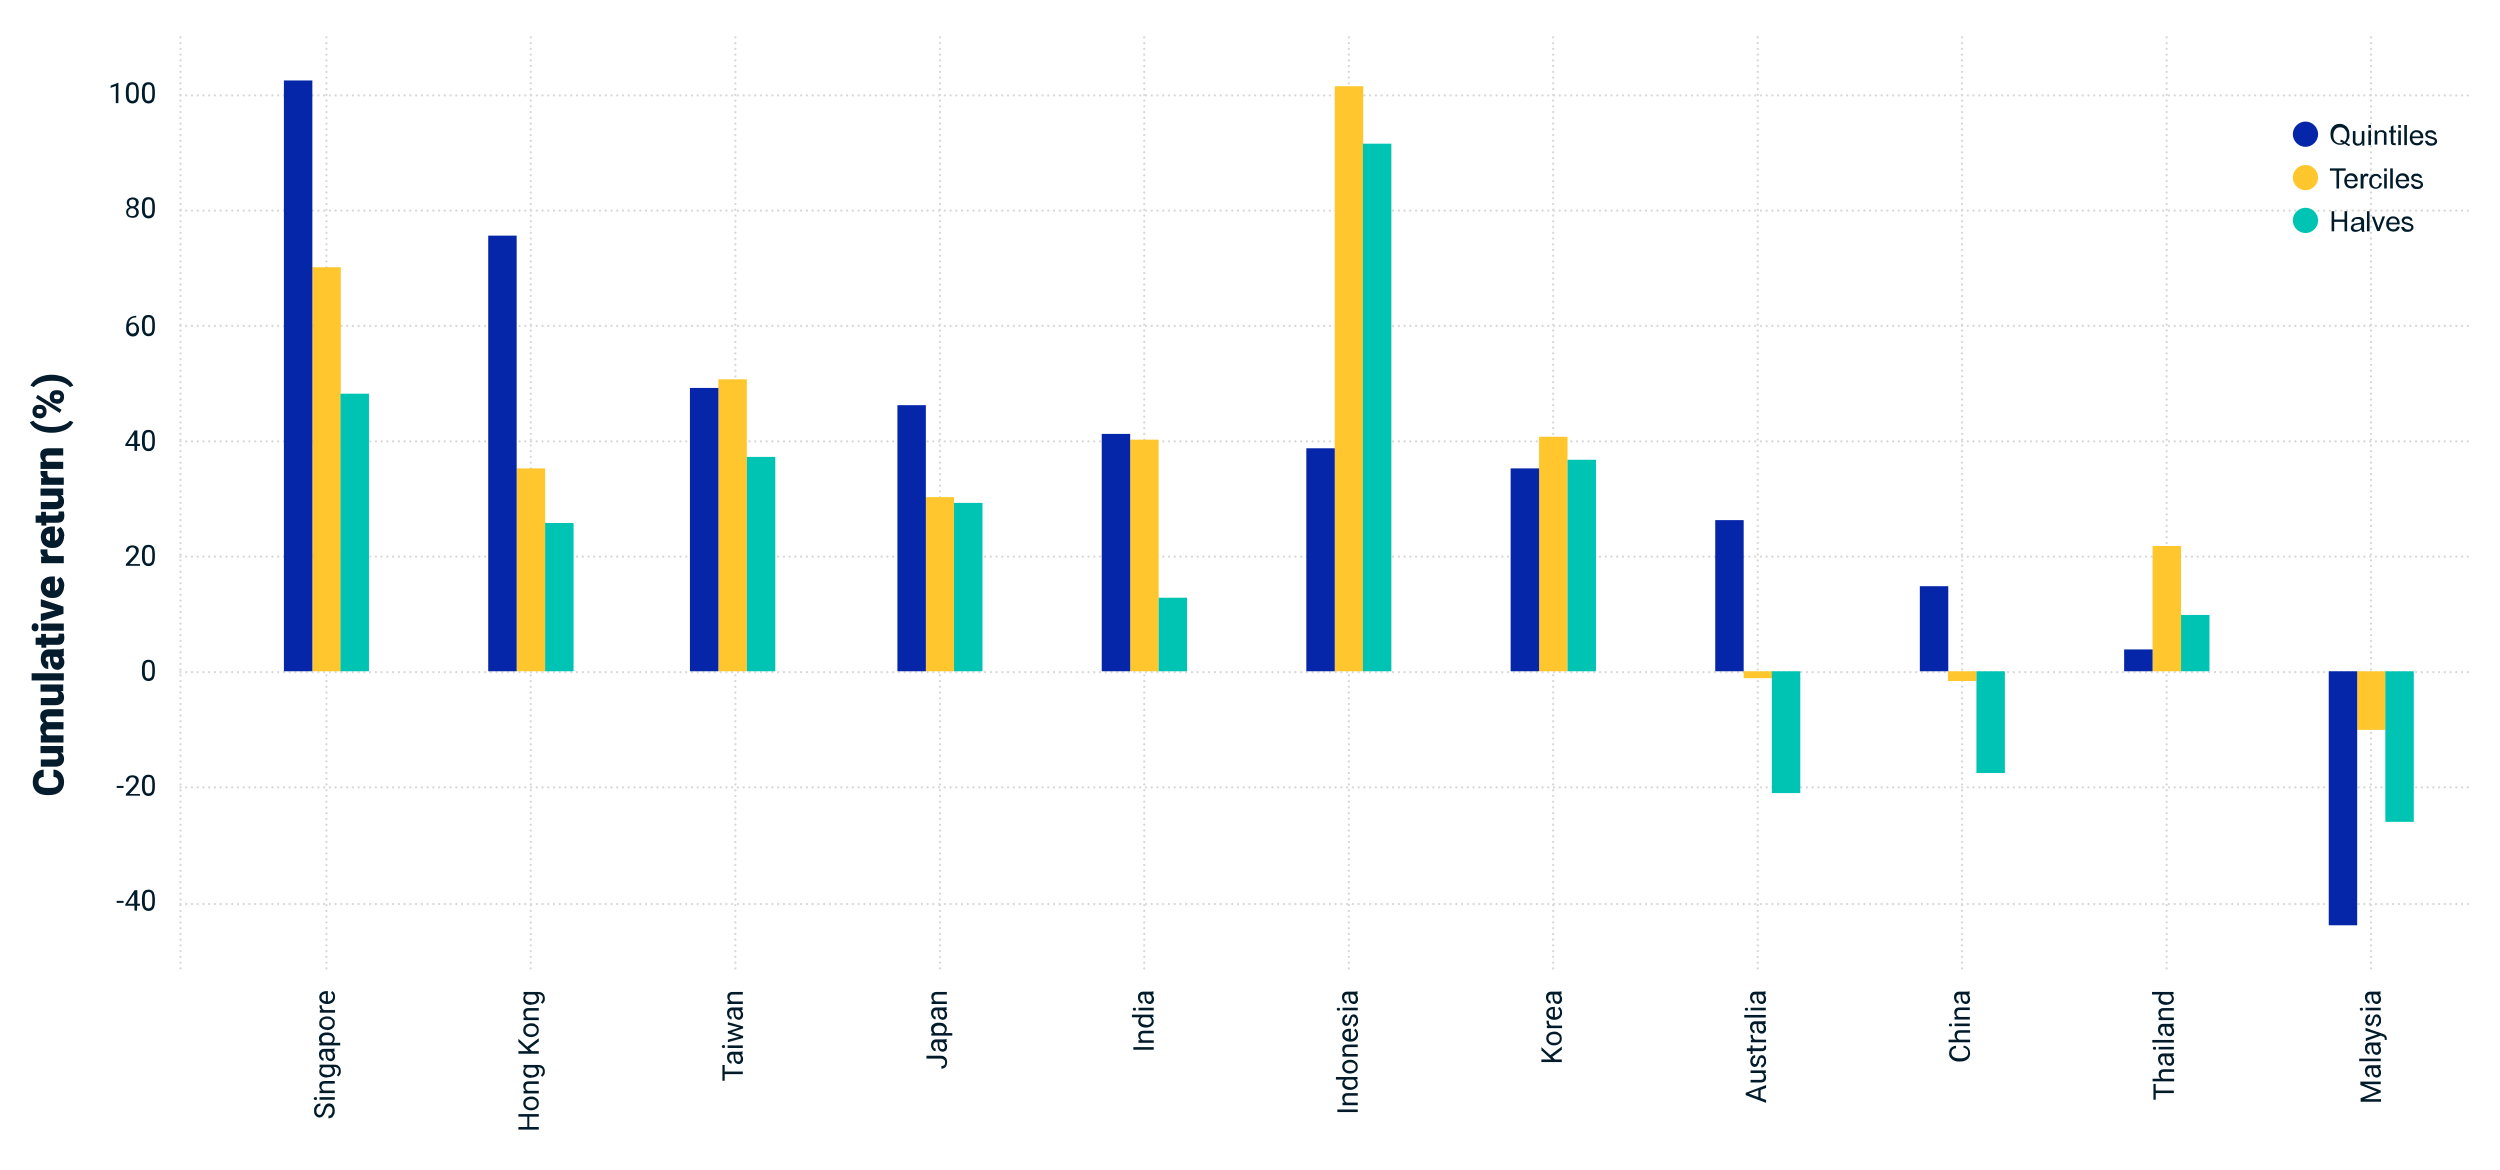<?xml version="1.0" encoding="UTF-8"?>
<svg id="Layer_1" data-name="Layer 1" xmlns="http://www.w3.org/2000/svg" version="1.1" viewBox="0 0 870 407">
  <defs>
    <style>
      .cls-1 {
        fill: #011b2b;
      }

      .cls-1, .cls-2, .cls-3, .cls-4, .cls-5 {
        stroke-width: 0px;
      }

      .cls-6 {
        fill: none;
        stroke: #d9d8d6;
        stroke-dasharray: 0 0 0 2;
        stroke-linecap: round;
        stroke-linejoin: round;
        stroke-width: .8px;
      }

      .cls-2 {
        fill: #ffc62d;
      }

      .cls-3 {
        fill: #0626a9;
      }

      .cls-4 {
        fill: #00c4b3;
      }

      .cls-7 {
        isolation: isolate;
      }

      .cls-5 {
        fill: #051c2c;
      }
    </style>
  </defs>
  <g>
    <path class="cls-5" d="M18.5,267.8c.7,0,1.4.2,2,.6.6.4,1,.9,1.3,1.5s.5,1.4.5,2.3c0,1.4-.5,2.5-1.4,3.3s-2.2,1.2-3.9,1.2h-.5c-1,0-2-.2-2.7-.5-.8-.4-1.4-.9-1.8-1.6-.4-.7-.6-1.5-.6-2.4,0-1.3.3-2.3,1-3.1.7-.8,1.6-1.2,2.8-1.3v2.6c-.6,0-1.1.2-1.4.5s-.4.8-.4,1.4.2,1.1.7,1.4,1.2.5,2.3.5h.8c1.1,0,2-.1,2.4-.4.5-.3.7-.8.7-1.5s-.1-1-.4-1.4-.7-.5-1.3-.5v-2.6Z"/>
    <path class="cls-5" d="M21.3,262c.7.5,1,1.2,1,2.1s-.3,1.5-.8,2c-.5.4-1.2.7-2.2.7h-5.1v-2.5h5.1c.7,0,1-.3,1-1s-.2-1-.6-1.2h-5.6v-2.5h7.9v2.3h-.9Z"/>
    <path class="cls-5" d="M14.2,255.9h.9c-.7-.6-1.1-1.4-1.1-2.3s.4-1.7,1.2-2c-.8-.5-1.2-1.3-1.2-2.3,0-1.6,1-2.4,2.9-2.5h5.2v2.5h-5c-.4,0-.7,0-.9.2s-.3.4-.3.7.2.9.7,1.1h.1s5.4,0,5.4,0v2.5h-5c-.4,0-.7,0-.9.2s-.3.4-.3.8.2.8.7,1.1h5.5v2.5h-7.9v-2.3Z"/>
    <path class="cls-5" d="M21.3,240.6c.7.5,1,1.2,1,2.1s-.3,1.5-.8,2c-.5.4-1.2.7-2.2.7h-5.1v-2.5h5.1c.7,0,1-.3,1-1s-.2-1-.6-1.2h-5.6v-2.5h7.9v2.3h-.9Z"/>
    <path class="cls-5" d="M22.2,234.3v2.5h-11.2v-2.5h11.2Z"/>
    <path class="cls-5" d="M22.2,228.3c-.2,0-.4.2-.7.2.6.5.9,1.1.9,1.9s-.2,1.4-.7,1.9c-.5.5-1,.8-1.7.8s-1.5-.3-1.9-1-.7-1.6-.7-2.8v-.8h-.4c-.7,0-1.1.3-1.1.9s.3.9.9.9v2.5c-.8,0-1.4-.3-1.9-1-.5-.7-.7-1.5-.7-2.5s.2-1.8.7-2.4,1.2-.9,2-.9h3.5c.7,0,1.3-.1,1.7-.3h.1v2.5ZM20.5,229.8c0-.3,0-.6-.2-.8s-.3-.3-.4-.4h-1.3v.7c0,.9.4,1.3,1.2,1.3s.4,0,.5-.2c.1-.2.2-.3.2-.6Z"/>
    <path class="cls-5" d="M12.3,221.9h2v-1.3h1.7v1.3h3.6c.3,0,.5,0,.6-.2s.2-.3.2-.6,0-.4,0-.6h1.8c.1.4.2.9.2,1.4,0,.8-.2,1.5-.6,1.9s-1,.6-1.8.6h-3.9v1h-1.7v-1h-2v-2.5Z"/>
    <path class="cls-5" d="M12.2,219.7c-.4,0-.6-.1-.9-.4s-.3-.6-.3-1,.1-.7.3-1,.5-.4.9-.4.6.1.9.4.3.6.3,1-.1.7-.3,1-.5.4-.9.4ZM22.2,217v2.5h-7.9v-2.5h7.9Z"/>
    <path class="cls-5" d="M19.2,212.4l-5-1.3v-2.6l7.9,2.6v2.5l-7.9,2.6v-2.6l5-1.2Z"/>
    <path class="cls-5" d="M22.3,204c0,1.2-.4,2.2-1.1,3-.7.8-1.7,1.1-2.8,1.1h-.2c-.8,0-1.5-.1-2.1-.5-.6-.3-1.1-.7-1.4-1.3-.3-.6-.5-1.3-.5-2.1s.3-2,1-2.6c.7-.6,1.7-1,2.9-1h1v4.9c.4,0,.8-.3,1-.6s.4-.7.4-1.2c0-.8-.3-1.4-.8-1.8l1.3-1.1c.4.3.8.7,1,1.3.3.6.4,1.2.4,1.8ZM16,204.3c0,.7.5,1.2,1.4,1.3v-2.5h-.2c-.4,0-.7,0-.9.3-.2.2-.3.5-.3.9Z"/>
    <path class="cls-5" d="M16.5,191.2v.8c0,.8.2,1.3.7,1.5h5v2.5h-7.9v-2.3h1c-.8-.5-1.2-1.1-1.2-1.8s0-.5,0-.7h2.3Z"/>
    <path class="cls-5" d="M22.3,186.6c0,1.2-.4,2.2-1.1,3-.7.8-1.7,1.1-2.8,1.1h-.2c-.8,0-1.5-.1-2.1-.5-.6-.3-1.1-.7-1.4-1.3-.3-.6-.5-1.3-.5-2.1s.3-2,1-2.6c.7-.6,1.7-1,2.9-1h1v4.9c.4,0,.8-.3,1-.6s.4-.7.4-1.2c0-.8-.3-1.4-.8-1.8l1.3-1.1c.4.3.8.7,1,1.3.3.6.4,1.2.4,1.8ZM16,186.9c0,.7.5,1.2,1.4,1.3v-2.5h-.2c-.4,0-.7,0-.9.3-.2.2-.3.5-.3.9Z"/>
    <path class="cls-5" d="M12.3,179.4h2v-1.3h1.7v1.3h3.6c.3,0,.5,0,.6-.2s.2-.3.2-.6,0-.4,0-.6h1.8c.1.4.2.9.2,1.4,0,.8-.2,1.5-.6,1.9s-1,.6-1.8.6h-3.9v1h-1.7v-1h-2v-2.5Z"/>
    <path class="cls-5" d="M21.3,172.4c.7.5,1,1.2,1,2.1s-.3,1.5-.8,2c-.5.4-1.2.7-2.2.7h-5.1v-2.5h5.1c.7,0,1-.3,1-1s-.2-1-.6-1.2h-5.6v-2.5h7.9v2.3h-.9Z"/>
    <path class="cls-5" d="M16.5,163.9v.8c0,.8.2,1.3.7,1.5h5v2.5h-7.9v-2.3h1c-.8-.5-1.2-1.1-1.2-1.8s0-.5,0-.7h2.3Z"/>
    <path class="cls-5" d="M14.2,160.7h.9c-.7-.6-1.1-1.4-1.1-2.3s.2-1.4.7-1.8c.5-.4,1.2-.6,2.2-.6h5.1v2.5h-5c-.4,0-.7,0-.9.2-.2.2-.3.5-.3.9s.2.8.6,1.1h5.6v2.5h-7.9v-2.3Z"/>
    <path class="cls-5" d="M17.8,150.6c-1.2,0-2.3-.2-3.3-.5s-1.9-.8-2.6-1.3c-.7-.6-1.2-1.2-1.5-1.9l1.2-.5c.5.7,1.3,1.2,2.4,1.6,1.1.4,2.3.6,3.8.6h.3c1.5,0,2.7-.2,3.8-.6,1.1-.4,1.9-.9,2.4-1.6l1.2.5c-.3.7-.8,1.3-1.5,1.9-.7.6-1.6,1-2.6,1.3s-2.1.5-3.2.5h-.3Z"/>
    <path class="cls-5" d="M13.5,145.5c-.7,0-1.2-.2-1.6-.6s-.6-1-.6-1.7.2-1.3.6-1.7c.4-.4.9-.6,1.6-.6h.5c.7,0,1.2.2,1.6.6s.6,1,.6,1.7-.2,1.3-.6,1.7c-.4.4-.9.7-1.6.7h-.5ZM21.4,142.6l-.6,1.1-8.3-5.2.6-1.1,8.3,5.2ZM14.1,143.9c.3,0,.5,0,.6-.2.2-.1.2-.3.2-.6,0-.5-.3-.8-1-.8h-.4c-.3,0-.5,0-.6.2s-.2.3-.2.6,0,.4.2.6c.2.1.4.2.6.2h.5ZM19.5,140.4c-.7,0-1.2-.2-1.6-.6-.4-.4-.6-1-.6-1.7s.2-1.3.6-1.7.9-.6,1.7-.6h.5c.7,0,1.2.2,1.6.6s.6,1,.6,1.7-.2,1.3-.6,1.7c-.4.4-.9.7-1.6.7h-.5ZM20.1,138.9c.2,0,.4,0,.6-.2.2-.2.3-.3.3-.6,0-.5-.2-.7-.7-.8h-.7c-.3,0-.5,0-.6.2-.2.1-.2.3-.2.6s0,.4.2.6c.1.1.3.2.6.2h.6Z"/>
    <path class="cls-5" d="M18,130.4c1.1,0,2.2.2,3.3.5s1.9.8,2.7,1.4c.7.6,1.2,1.2,1.5,1.9l-1.2.5c-.5-.7-1.3-1.2-2.3-1.6s-2.3-.6-3.6-.6h-.4c-1.5,0-2.7.2-3.8.6-1.1.4-1.9.9-2.4,1.6l-1.2-.5c.3-.7.8-1.3,1.5-1.9.7-.6,1.6-1.1,2.6-1.4,1-.3,2.1-.5,3.2-.5h.3Z"/>
  </g>
  <g>
    <path class="cls-6" d="M62.8,337V13"/>
    <path class="cls-6" d="M184.7,337V13"/>
    <path class="cls-6" d="M398.2,337V13"/>
    <path class="cls-6" d="M611.7,337V13"/>
    <path class="cls-6" d="M682.8,337V13"/>
    <path class="cls-6" d="M825.1,337V13"/>
    <path class="cls-6" d="M113.6,337V13"/>
    <path class="cls-6" d="M255.9,337V13"/>
    <path class="cls-6" d="M327.1,337V13"/>
    <path class="cls-6" d="M469.4,337V13"/>
    <path class="cls-6" d="M540.5,337V13"/>
    <path class="cls-6" d="M754,337V13"/>
    <path class="cls-6" d="M62.8,314.6h797.2"/>
    <path class="cls-6" d="M62.8,274h797.2"/>
    <path class="cls-6" d="M62.8,233.9h797.2"/>
    <path class="cls-6" d="M62.8,193.7h797.2"/>
    <path class="cls-6" d="M62.8,153.6h797.2"/>
    <path class="cls-6" d="M62.8,113.4h797.2"/>
    <path class="cls-6" d="M62.8,73.3h797.2"/>
    <path class="cls-6" d="M62.8,33.2h797.2"/>
  </g>
  <g>
    <g class="cls-7">
      <path class="cls-1" d="M43,314.2h-2.4v-.7h2.4v.7Z"/>
      <path class="cls-1" d="M47.7,314.5h1v.7h-1v1.7h-.9v-1.7h-3.2v-.5l3.2-4.9h1v4.7ZM44.5,314.5h2.2v-3.5.2c-.1,0-2.2,3.3-2.2,3.3Z"/>
      <path class="cls-1" d="M53.9,313.8c0,1.1-.2,1.8-.5,2.4-.4.5-.9.8-1.7.8s-1.3-.3-1.7-.8c-.4-.5-.6-1.3-.6-2.3v-1.2c0-1,.2-1.8.5-2.3.4-.5.9-.8,1.7-.8s1.3.2,1.7.7c.4.5.5,1.2.6,2.3v1.2ZM53,312.6c0-.8-.1-1.3-.3-1.7-.2-.4-.6-.5-1-.5s-.8.2-1,.5-.3.9-.3,1.6v1.4c0,.8.1,1.3.3,1.7.2.4.6.5,1,.5s.8-.2,1-.5.3-.9.3-1.6v-1.5Z"/>
    </g>
    <g class="cls-7">
      <path class="cls-1" d="M43,274.2h-2.4v-.7h2.4v.7Z"/>
      <path class="cls-1" d="M48.5,276.9h-4.7v-.6l2.5-2.7c.4-.4.6-.7.8-1,.1-.3.2-.5.2-.8s-.1-.7-.3-.9-.5-.4-.9-.4-.8.1-1,.4-.4.6-.4,1.1h-.9c0-.7.2-1.2.6-1.6.4-.4,1-.6,1.7-.6s1.2.2,1.6.5c.4.3.6.8.6,1.4s-.4,1.5-1.3,2.5l-1.9,2.1h3.6v.7Z"/>
      <path class="cls-1" d="M53.9,273.8c0,1.1-.2,1.8-.5,2.4-.4.5-.9.8-1.7.8s-1.3-.3-1.7-.8c-.4-.5-.6-1.3-.6-2.3v-1.2c0-1,.2-1.8.5-2.3.4-.5.9-.8,1.7-.8s1.3.2,1.7.7c.4.5.5,1.2.6,2.3v1.2ZM53,272.6c0-.8-.1-1.3-.3-1.7-.2-.4-.6-.5-1-.5s-.8.2-1,.5-.3.9-.3,1.6v1.4c0,.8.1,1.3.3,1.7.2.4.6.5,1,.5s.8-.2,1-.5.3-.9.3-1.6v-1.5Z"/>
    </g>
    <g class="cls-7">
      <path class="cls-1" d="M53.9,233.8c0,1.1-.2,1.8-.5,2.4-.4.5-.9.8-1.7.8s-1.3-.3-1.7-.8c-.4-.5-.6-1.3-.6-2.3v-1.2c0-1,.2-1.8.5-2.3.4-.5.9-.8,1.7-.8s1.3.2,1.7.7c.4.5.5,1.2.6,2.3v1.2ZM53,232.6c0-.8-.1-1.3-.3-1.7-.2-.4-.6-.5-1-.5s-.8.2-1,.5-.3.9-.3,1.6v1.4c0,.8.1,1.3.3,1.7.2.4.6.5,1,.5s.8-.2,1-.5.3-.9.3-1.6v-1.5Z"/>
    </g>
    <g class="cls-7">
      <path class="cls-1" d="M48.5,196.9h-4.7v-.6l2.5-2.7c.4-.4.6-.7.8-1,.1-.3.2-.5.2-.8s-.1-.7-.3-.9-.5-.4-.9-.4-.8.1-1,.4-.4.6-.4,1.1h-.9c0-.7.2-1.2.6-1.6.4-.4,1-.6,1.7-.6s1.2.2,1.6.5c.4.3.6.8.6,1.4s-.4,1.5-1.3,2.5l-1.9,2.1h3.6v.7Z"/>
      <path class="cls-1" d="M53.9,193.8c0,1.1-.2,1.8-.5,2.4-.4.5-.9.8-1.7.8s-1.3-.3-1.7-.8-.6-1.3-.6-2.3v-1.2c0-1,.2-1.8.5-2.3s.9-.8,1.7-.8,1.3.2,1.7.7c.4.5.5,1.2.6,2.3v1.2ZM53,192.6c0-.8-.1-1.3-.3-1.7s-.6-.5-1-.5-.8.2-1,.5-.3.9-.3,1.6v1.4c0,.8.1,1.3.3,1.7.2.4.6.5,1,.5s.8-.2,1-.5c.2-.3.3-.9.3-1.6v-1.5Z"/>
    </g>
    <g class="cls-7">
      <path class="cls-1" d="M47.7,154.5h1v.7h-1v1.7h-.9v-1.7h-3.2v-.5l3.2-4.9h1v4.7ZM44.5,154.5h2.2v-3.5.2c-.1,0-2.2,3.3-2.2,3.3Z"/>
      <path class="cls-1" d="M53.9,153.8c0,1.1-.2,1.8-.5,2.4-.4.5-.9.8-1.7.8s-1.3-.3-1.7-.8-.6-1.3-.6-2.3v-1.2c0-1,.2-1.8.5-2.3s.9-.8,1.7-.8,1.3.2,1.7.7c.4.5.5,1.2.6,2.3v1.2ZM53,152.6c0-.8-.1-1.3-.3-1.7s-.6-.5-1-.5-.8.2-1,.5-.3.9-.3,1.6v1.4c0,.8.1,1.3.3,1.7.2.4.6.5,1,.5s.8-.2,1-.5c.2-.3.3-.9.3-1.6v-1.5Z"/>
    </g>
    <g class="cls-7">
      <path class="cls-1" d="M47.4,109.7v.8h-.2c-.7,0-1.3.2-1.7.6-.4.4-.7,1-.7,1.7.4-.4.9-.6,1.5-.6s1.1.2,1.5.7c.4.4.6,1,.6,1.7s-.2,1.3-.6,1.8-.9.7-1.6.7-1.2-.3-1.7-.8-.6-1.2-.6-2v-.3c0-1.3.3-2.3.8-3,.6-.7,1.4-1,2.5-1.1h.2ZM46.2,112.9c-.3,0-.6,0-.9.3s-.4.4-.5.7v.3c0,.6.1,1.1.4,1.4.3.4.6.5,1,.5s.7-.2,1-.4c.2-.3.3-.7.3-1.2s-.1-.9-.4-1.2c-.2-.3-.6-.5-.9-.5Z"/>
      <path class="cls-1" d="M53.9,113.8c0,1.1-.2,1.8-.5,2.4-.4.5-.9.8-1.7.8s-1.3-.3-1.7-.8-.6-1.3-.6-2.3v-1.2c0-1,.2-1.8.5-2.3s.9-.8,1.7-.8,1.3.2,1.7.7c.4.5.5,1.2.6,2.3v1.2ZM53,112.6c0-.8-.1-1.3-.3-1.7-.2-.3-.6-.5-1-.5s-.8.2-1,.5c-.2.3-.3.9-.3,1.6v1.4c0,.8.1,1.3.3,1.7.2.4.6.5,1,.5s.8-.2,1-.5c.2-.3.3-.9.3-1.6v-1.5Z"/>
    </g>
    <g class="cls-7">
      <path class="cls-1" d="M48.2,70.6c0,.4,0,.7-.3.9s-.4.5-.8.6c.4.2.7.4.9.7.2.3.3.7.3,1,0,.6-.2,1.1-.6,1.5-.4.4-1,.5-1.6.5s-1.2-.2-1.6-.5c-.4-.4-.6-.9-.6-1.5s.1-.7.3-1,.5-.5.9-.7c-.3-.2-.6-.4-.7-.6s-.3-.6-.3-.9c0-.6.2-1.1.6-1.4s.9-.5,1.5-.5,1.1.2,1.5.5.6.8.6,1.4ZM47.4,73.9c0-.4-.1-.7-.4-1-.3-.3-.6-.4-1-.4s-.7.1-1,.4-.4.6-.4,1,.1.7.4,1c.2.2.6.3,1,.3s.8-.1,1-.3.4-.5.4-.9ZM46.1,69.4c-.4,0-.6.1-.9.3-.2.2-.3.5-.3.9s.1.7.3.9.5.3.9.3.7-.1.9-.3.3-.5.3-.9-.1-.7-.3-.9-.5-.3-.9-.3Z"/>
      <path class="cls-1" d="M53.9,72.8c0,1.1-.2,1.8-.5,2.4-.4.5-.9.8-1.7.8s-1.3-.3-1.7-.8-.6-1.3-.6-2.3v-1.2c0-1,.2-1.8.5-2.3s.9-.8,1.7-.8,1.3.2,1.7.7c.4.5.5,1.2.6,2.3v1.2ZM53,71.6c0-.8-.1-1.3-.3-1.7s-.6-.5-1-.5-.8.2-1,.5-.3.9-.3,1.6v1.4c0,.8.1,1.3.3,1.7.2.4.6.5,1,.5s.8-.2,1-.5c.2-.3.3-.9.3-1.6v-1.5Z"/>
    </g>
    <g class="cls-7">
      <path class="cls-1" d="M41.2,35.9h-.9v-6l-1.8.7v-.8l2.6-1h.1v7.1Z"/>
      <path class="cls-1" d="M48.3,32.8c0,1.1-.2,1.8-.5,2.4-.4.5-.9.8-1.7.8s-1.3-.3-1.7-.8-.6-1.3-.6-2.3v-1.2c0-1,.2-1.8.5-2.3s.9-.8,1.7-.8,1.3.2,1.7.7c.4.5.5,1.2.6,2.3v1.2ZM47.4,31.6c0-.8-.1-1.3-.3-1.7-.2-.3-.6-.5-1-.5s-.8.2-1,.5c-.2.3-.3.9-.3,1.6v1.4c0,.8.1,1.3.3,1.7.2.4.6.5,1,.5s.8-.2,1-.5c.2-.3.3-.9.3-1.6v-1.5Z"/>
      <path class="cls-1" d="M53.9,32.8c0,1.1-.2,1.8-.5,2.4-.4.5-.9.8-1.7.8s-1.3-.3-1.7-.8c-.4-.5-.6-1.3-.6-2.3v-1.2c0-1,.2-1.8.5-2.3.4-.5.9-.8,1.7-.8s1.3.2,1.7.7c.4.5.5,1.2.6,2.3v1.2ZM53,31.6c0-.8-.1-1.3-.3-1.7-.2-.3-.6-.5-1-.5s-.8.2-1,.5c-.2.3-.3.9-.3,1.6v1.4c0,.8.1,1.3.3,1.7.2.4.6.5,1,.5s.8-.2,1-.5c.2-.3.3-.9.3-1.6v-1.5Z"/>
    </g>
  </g>
  <g>
    <g>
      <path class="cls-1" d="M821.4,382.2l5.8-2.3-5.8-2.3v-1.2h7.1v.9h-5.8c0,0,5.8,2.2,5.8,2.2v.7l-5.7,2.3h3c0,0,2.8,0,2.8,0v.9h-7.1v-1.2Z"/>
      <path class="cls-1" d="M828.5,371.6c-.1,0-.3,0-.6.1.4.4.7.9.7,1.5s-.1.9-.4,1.3c-.3.3-.7.5-1.1.5s-1-.2-1.3-.6c-.3-.4-.5-1-.5-1.8v-.9h-.4c-.3,0-.6,0-.8.3-.2.2-.3.5-.3.8s0,.6.2.8c.2.2.4.3.6.3v.9c-.3,0-.5,0-.8-.3-.2-.2-.4-.4-.6-.8-.1-.3-.2-.7-.2-1.1,0-.6.2-1.1.5-1.4.3-.3.7-.5,1.3-.5h2.4c.5,0,.9,0,1.2-.2h0v.9ZM827.8,373.1c0-.3,0-.6-.2-.8-.1-.3-.3-.4-.6-.6h-1.1v.7c0,1.1.3,1.7,1,1.7s.5,0,.7-.3c.2-.2.2-.4.2-.7Z"/>
      <path class="cls-1" d="M828.5,368.4v.9h-7.5v-.9h7.5Z"/>
      <path class="cls-1" d="M828.5,363.7c-.1,0-.3,0-.6.1.4.4.7.9.7,1.5s-.1.9-.4,1.3c-.3.3-.7.5-1.1.5s-1-.2-1.3-.6c-.3-.4-.5-1-.5-1.8v-.9h-.4c-.3,0-.6,0-.8.3-.2.2-.3.5-.3.8s0,.6.2.8c.2.2.4.3.6.3v.9c-.3,0-.5,0-.8-.3-.2-.2-.4-.4-.6-.8-.1-.3-.2-.7-.2-1.1,0-.6.2-1.1.5-1.4.3-.3.7-.5,1.3-.5h2.4c.5,0,.9,0,1.2-.2h0v.9ZM827.8,365.2c0-.3,0-.6-.2-.8-.1-.3-.3-.4-.6-.6h-1.1v.7c0,1.1.3,1.7,1,1.7s.5,0,.7-.3c.2-.2.2-.4.2-.7Z"/>
      <path class="cls-1" d="M827.2,359.9l-4-1.2v-1l6.1,2.1c.9.3,1.3.9,1.3,1.6v.2s0,.3,0,.3h-.7v-.2c0-.3,0-.5-.2-.7-.1-.2-.3-.3-.7-.4l-.5-.2-5.2,1.9v-1l4-1.3Z"/>
      <path class="cls-1" d="M827.1,353.8c-.2,0-.4,0-.6.3-.1.2-.3.5-.3,1,0,.5-.2.8-.4,1.1-.1.3-.3.5-.5.6-.2.1-.4.2-.7.2-.4,0-.8-.2-1.1-.5-.3-.4-.4-.8-.4-1.4s.2-1.1.5-1.5.7-.6,1.2-.6v.9c-.2,0-.5.1-.6.3s-.3.5-.3.8,0,.6.2.8.3.3.6.3.4,0,.5-.3c.1-.2.2-.5.3-.9s.2-.8.4-1.1c.1-.3.3-.5.5-.6.2-.1.4-.2.7-.2.5,0,.9.2,1.1.6.3.4.4.9.4,1.5s0,.8-.2,1.1-.4.6-.6.8c-.3.2-.6.3-.9.3v-.9c.3,0,.5-.1.7-.4.2-.2.3-.5.3-.9s0-.6-.2-.8c-.1-.2-.3-.3-.6-.3Z"/>
      <path class="cls-1" d="M821.8,351.7c-.1,0-.3,0-.4-.1-.1,0-.2-.2-.2-.4s0-.3.2-.4c.1,0,.2-.1.4-.1s.3,0,.4.1c0,0,.1.2.1.4s0,.3-.1.4c0,0-.2.1-.4.1ZM828.5,350.7v.9h-5.3v-.9h5.3Z"/>
      <path class="cls-1" d="M828.5,346c-.1,0-.3,0-.6.1.4.4.7.9.7,1.5s-.1.9-.4,1.3c-.3.3-.7.5-1.1.5s-1-.2-1.3-.6c-.3-.4-.5-1-.5-1.8v-.9h-.4c-.3,0-.6,0-.8.3-.2.2-.3.5-.3.8s0,.6.2.8.4.3.6.3v.9c-.3,0-.5,0-.8-.3-.2-.2-.4-.4-.6-.8-.1-.3-.2-.7-.2-1.1,0-.6.2-1.1.5-1.4.3-.3.7-.5,1.3-.5h2.4c.5,0,.9,0,1.2-.2h0v.9ZM827.8,347.5c0-.3,0-.6-.2-.8s-.3-.4-.6-.6h-1.1v.7c0,1.1.3,1.7,1,1.7s.5,0,.7-.3.2-.4.2-.7Z"/>
    </g>
    <g class="cls-7">
      <path class="cls-1" d="M113.3,386.5c-.2.8-.5,1.4-.9,1.8-.3.4-.8.6-1.2.6s-1-.2-1.4-.7c-.4-.4-.5-1-.5-1.7s0-.9.3-1.3c.2-.4.4-.7.8-.9.3-.2.7-.3,1.1-.3v.9c-.4,0-.8.1-1,.4-.2.3-.4.7-.4,1.2s.1.8.3,1.1.5.4.8.4.5-.1.7-.4.4-.7.6-1.3c.2-.6.3-1.1.5-1.4.2-.3.4-.6.7-.7.3-.2.6-.2.9-.2.6,0,1,.2,1.4.7.3.5.5,1.1.5,1.8s0,.9-.3,1.4c-.2.4-.4.8-.8,1s-.7.3-1.1.3v-.9c.4,0,.8-.2,1-.5.2-.3.4-.7.4-1.3s-.1-.9-.3-1.1-.5-.4-.8-.4-.6.1-.8.4c-.2.2-.4.7-.6,1.3Z"/>
      <path class="cls-1" d="M109.8,382.8c-.1,0-.3,0-.4-.1s-.2-.2-.2-.4,0-.3.2-.4.2-.1.4-.1.3,0,.4.1.1.2.1.4,0,.3-.1.4-.2.1-.4.1ZM116.5,381.8v.9h-5.3v-.9h5.3Z"/>
      <path class="cls-1" d="M111.2,379.5h.7c-.5-.4-.8-1-.8-1.6,0-1.1.6-1.7,1.9-1.7h3.5v.9h-3.5c-.4,0-.7,0-.8.3s-.3.4-.3.8,0,.6.2.8c.2.2.4.4.6.5h3.8v.9h-5.3v-.9Z"/>
      <path class="cls-1" d="M113.8,375c-.8,0-1.5-.2-2-.6-.5-.4-.7-.9-.7-1.5s.2-1.1.7-1.5h-.6v-.9h5.2c.7,0,1.2.2,1.6.6.4.4.6,1,.6,1.6s0,.8-.2,1.1c-.2.4-.4.6-.7.8l-.5-.5c.5-.4.7-.9.7-1.4s-.1-.8-.4-1-.6-.4-1-.4h-.5c.4.4.6.9.6,1.5s-.2,1.1-.7,1.5-1.2.6-2,.6ZM113.9,374.1c.6,0,1.1-.1,1.4-.4.3-.2.5-.6.5-1s-.3-1-.8-1.3h-2.4c-.5.3-.8.7-.8,1.2s.2.8.5,1,.8.4,1.5.4Z"/>
      <path class="cls-1" d="M116.5,365.9c-.1,0-.3,0-.6.1.4.4.7.9.7,1.5s-.1.9-.4,1.3c-.3.3-.7.5-1.1.5s-1-.2-1.3-.6c-.3-.4-.5-1-.5-1.8v-.9h-.4c-.3,0-.6,0-.8.3-.2.2-.3.5-.3.8s0,.6.2.8.4.3.6.3v.9c-.3,0-.5,0-.8-.3-.2-.2-.4-.4-.6-.8-.1-.3-.2-.7-.2-1.1,0-.6.2-1.1.5-1.4.3-.3.7-.5,1.3-.5h2.4c.5,0,.9,0,1.2-.2h0v.9ZM115.8,367.4c0-.3,0-.6-.2-.8s-.3-.4-.6-.6h-1.1v.7c0,1.1.3,1.7,1,1.7s.5,0,.7-.3.2-.4.2-.7Z"/>
      <path class="cls-1" d="M113.9,359.3c.8,0,1.5.2,1.9.6s.7.9.7,1.5-.2,1.1-.6,1.5h2.5v.9h-7.3v-.8h.6c-.5-.4-.7-.9-.7-1.6s.2-1.1.7-1.5c.5-.4,1.1-.6,2-.6h0ZM113.8,360.2c-.6,0-1.1.1-1.4.4-.3.3-.5.6-.5,1s.2,1,.7,1.2h2.5c.5-.3.7-.7.7-1.2s-.2-.8-.5-1c-.3-.3-.9-.4-1.5-.4Z"/>
      <path class="cls-1" d="M113.8,358.4c-.5,0-1-.1-1.4-.3-.4-.2-.7-.5-1-.8s-.3-.8-.3-1.2c0-.7.2-1.3.7-1.7.5-.4,1.2-.7,2-.7h0c.5,0,1,0,1.4.3.4.2.7.5,1,.8s.3.8.3,1.3c0,.7-.2,1.3-.7,1.7-.5.4-1.2.7-2,.7h0ZM113.9,357.5c.6,0,1.1-.1,1.4-.4.4-.3.5-.6.5-1.1s-.2-.8-.5-1.1c-.4-.3-.9-.4-1.5-.4s-1,.1-1.4.4c-.4.3-.5.6-.5,1.1s.2.8.5,1.1.9.4,1.5.4Z"/>
      <path class="cls-1" d="M112,349.9c0,.1,0,.3,0,.4,0,.6.3,1,.8,1.2h3.8v.9h-5.3v-.9h.6c-.5-.3-.7-.7-.7-1.3s0-.3,0-.4h.8Z"/>
      <path class="cls-1" d="M116.6,346.9c0,.7-.2,1.3-.7,1.8-.5.4-1.1.7-1.9.7h-.2c-.5,0-1-.1-1.4-.3-.4-.2-.7-.5-1-.8-.2-.4-.3-.8-.3-1.2,0-.7.2-1.2.7-1.6s1.1-.6,1.9-.6h.4v3.6c.5,0,.9-.2,1.3-.5.3-.3.5-.7.5-1.1s0-.6-.2-.8-.3-.4-.5-.6l.4-.6c.7.4,1,1.1,1,2ZM111.9,347.1c0,.4.1.7.4.9.3.2.6.4,1.1.5v-2.7h0c-.5,0-.8.2-1.1.4-.3.2-.4.5-.4.9Z"/>
    </g>
    <g class="cls-7">
      <path class="cls-1" d="M252.2,370.6v2.3h6.3v.9h-6.3v2.3h-.8v-5.5h.8Z"/>
      <path class="cls-1" d="M258.5,366.9c-.1,0-.3,0-.6.1.4.4.7.9.7,1.5s-.1.9-.4,1.3c-.3.3-.7.5-1.1.5s-1-.2-1.3-.6c-.3-.4-.5-1-.5-1.8v-.9h-.4c-.3,0-.6,0-.8.3-.2.2-.3.5-.3.8s0,.6.2.8.4.3.6.3v.9c-.3,0-.5,0-.8-.3-.2-.2-.4-.4-.6-.8-.1-.3-.2-.7-.2-1.1,0-.6.2-1.1.5-1.4.3-.3.7-.5,1.3-.5h2.4c.5,0,.9,0,1.2-.2h0v.9ZM257.8,368.4c0-.3,0-.6-.2-.8-.1-.3-.3-.4-.6-.6h-1.1v.7c0,1.1.3,1.7,1,1.7s.5,0,.7-.3.2-.4.2-.7Z"/>
      <path class="cls-1" d="M251.8,364.7c-.1,0-.3,0-.4-.1s-.2-.2-.2-.4,0-.3.2-.4.2-.1.4-.1.3,0,.4.1.1.2.1.4,0,.3-.1.4-.2.1-.4.1ZM258.5,363.8v.9h-5.3v-.9h5.3Z"/>
      <path class="cls-1" d="M257.3,357.6l-4-1v-.9l5.3,1.5v.7l-4,1.3,4,1.3v.7l-5.3,1.5v-.9l4-1-4-1.2v-.7l4-1.3Z"/>
      <path class="cls-1" d="M258.5,351.5c-.1,0-.3,0-.6.1.4.4.7.9.7,1.5s-.1.9-.4,1.3c-.3.3-.7.5-1.1.5s-1-.2-1.3-.6c-.3-.4-.5-1-.5-1.8v-.9h-.4c-.3,0-.6,0-.8.3-.2.2-.3.5-.3.8s0,.6.2.8.4.3.6.3v.9c-.3,0-.5,0-.8-.3-.2-.2-.4-.4-.6-.8-.1-.3-.2-.7-.2-1.1,0-.6.2-1.1.5-1.4.3-.3.7-.5,1.3-.5h2.4c.5,0,.9,0,1.2-.2h0v.9ZM257.8,353c0-.3,0-.6-.2-.8s-.3-.4-.6-.6h-1.1v.7c0,1.1.3,1.7,1,1.7s.5,0,.7-.3.2-.4.2-.7Z"/>
      <path class="cls-1" d="M253.2,348.5h.7c-.5-.4-.8-1-.8-1.6,0-1.1.6-1.7,1.9-1.7h3.5v.9h-3.5c-.4,0-.7,0-.8.3-.2.2-.3.4-.3.8s0,.6.2.8c.2.2.4.4.6.5h3.8v.9h-5.3v-.9Z"/>
    </g>
    <g class="cls-7">
      <path class="cls-1" d="M322.4,368.3v-.9h5c.7,0,1.2.2,1.6.6.4.4.6,1,.6,1.6s-.2,1.3-.5,1.7c-.4.4-.9.6-1.5.6v-.9c.4,0,.7-.1,1-.3.2-.2.3-.5.3-1s-.1-.7-.4-.9-.6-.4-1-.4h-5Z"/>
      <path class="cls-1" d="M329.5,362.6c-.1,0-.3,0-.6.1.4.4.7.9.7,1.5s-.1.9-.4,1.3c-.3.3-.7.5-1.1.5s-1-.2-1.3-.6c-.3-.4-.5-1-.5-1.8v-.9h-.4c-.3,0-.6,0-.8.3-.2.2-.3.5-.3.8s0,.6.2.8c.2.2.4.3.6.3v.9c-.3,0-.5,0-.8-.3-.2-.2-.4-.4-.6-.8s-.2-.7-.2-1.1c0-.6.2-1.1.5-1.4.3-.3.7-.5,1.3-.5h2.4c.5,0,.9,0,1.2-.2h0v.9ZM328.8,364.1c0-.3,0-.6-.2-.8s-.3-.4-.6-.6h-1.1v.7c0,1.1.3,1.7,1,1.7s.5,0,.7-.3c.2-.2.2-.4.2-.7Z"/>
      <path class="cls-1" d="M326.9,355.9c.8,0,1.5.2,1.9.6.5.4.7.9.7,1.5s-.2,1.1-.6,1.5h2.5v.9h-7.3v-.8h.6c-.5-.4-.7-.9-.7-1.6s.2-1.1.7-1.5c.5-.4,1.1-.6,2-.6h0ZM326.8,356.9c-.6,0-1.1.1-1.4.4s-.5.6-.5,1,.2,1,.7,1.2h2.5c.5-.3.7-.7.7-1.2s-.2-.8-.5-1c-.3-.3-.9-.4-1.5-.4Z"/>
      <path class="cls-1" d="M329.5,351.5c-.1,0-.3,0-.6.1.4.4.7.9.7,1.5s-.1.9-.4,1.3c-.3.3-.7.5-1.1.5s-1-.2-1.3-.6c-.3-.4-.5-1-.5-1.8v-.9h-.4c-.3,0-.6,0-.8.3-.2.2-.3.5-.3.8s0,.6.2.8.4.3.6.3v.9c-.3,0-.5,0-.8-.3-.2-.2-.4-.4-.6-.8-.1-.3-.2-.7-.2-1.1,0-.6.2-1.1.5-1.4.3-.3.7-.5,1.3-.5h2.4c.5,0,.9,0,1.2-.2h0v.9ZM328.8,353c0-.3,0-.6-.2-.8s-.3-.4-.6-.6h-1.1v.7c0,1.1.3,1.7,1,1.7s.5,0,.7-.3.2-.4.2-.7Z"/>
      <path class="cls-1" d="M324.2,348.5h.7c-.5-.4-.8-1-.8-1.6,0-1.1.6-1.7,1.9-1.7h3.5v.9h-3.5c-.4,0-.7,0-.8.3-.2.2-.3.4-.3.8s0,.6.2.8c.2.2.4.4.6.5h3.8v.9h-5.3v-.9Z"/>
    </g>
    <g class="cls-7">
      <path class="cls-1" d="M187.5,387.7v.9h-3.3v3.6h3.3v.9h-7.1v-.9h3.1v-3.6h-3.1v-.9h7.1Z"/>
      <path class="cls-1" d="M184.8,386.4c-.5,0-1-.1-1.4-.3-.4-.2-.7-.5-1-.9-.2-.4-.3-.8-.3-1.2,0-.7.2-1.3.7-1.7s1.2-.7,2-.7h0c.5,0,1,0,1.4.3.4.2.7.5,1,.8.2.4.3.8.3,1.3,0,.7-.2,1.3-.7,1.7s-1.2.7-2,.7h0ZM184.9,385.5c.6,0,1.1-.1,1.4-.4s.5-.6.5-1.1-.2-.8-.5-1.1c-.4-.3-.9-.4-1.5-.4s-1,.1-1.4.4c-.4.3-.5.6-.5,1.1s.2.8.5,1.1c.4.3.9.4,1.5.4Z"/>
      <path class="cls-1" d="M182.2,379.6h.7c-.5-.4-.8-1-.8-1.6,0-1.1.6-1.7,1.9-1.7h3.5v.9h-3.5c-.4,0-.7,0-.8.3-.2.2-.3.4-.3.8s0,.6.2.8.4.4.6.5h3.8v.9h-5.3v-.9Z"/>
      <path class="cls-1" d="M184.8,375.1c-.8,0-1.5-.2-2-.6-.5-.4-.7-.9-.7-1.5s.2-1.1.7-1.5h-.6v-.9h5.2c.7,0,1.2.2,1.6.6.4.4.6,1,.6,1.6s0,.8-.2,1.1-.4.6-.7.8l-.5-.5c.5-.4.7-.9.7-1.4s-.1-.8-.4-1-.6-.4-1-.4h-.5c.4.4.6.9.6,1.5s-.2,1.1-.7,1.5-1.2.6-2,.6ZM184.9,374.2c.6,0,1.1-.1,1.4-.4.3-.2.5-.6.5-1s-.3-1-.8-1.3h-2.4c-.5.3-.8.7-.8,1.2s.2.8.5,1,.8.4,1.5.4Z"/>
      <path class="cls-1" d="M184.2,364.9l.9.9h2.4v.9h-7.1v-.9h3.5l-3.5-3.2v-1.1l3.1,2.8,4-3v1.1l-3.3,2.5Z"/>
      <path class="cls-1" d="M184.8,360.9c-.5,0-1-.1-1.4-.3s-.7-.5-1-.9-.3-.8-.3-1.2c0-.7.2-1.3.7-1.7s1.2-.7,2-.7h0c.5,0,1,0,1.4.3.4.2.7.5,1,.8.2.4.3.8.3,1.3,0,.7-.2,1.3-.7,1.7s-1.2.7-2,.7h0ZM184.9,360c.6,0,1.1-.1,1.4-.4s.5-.6.5-1.1-.2-.8-.5-1.1c-.4-.3-.9-.4-1.5-.4s-1,.1-1.4.4c-.4.3-.5.6-.5,1.1s.2.8.5,1.1c.4.3.9.4,1.5.4Z"/>
      <path class="cls-1" d="M182.2,354.1h.7c-.5-.4-.8-1-.8-1.6,0-1.1.6-1.7,1.9-1.7h3.5v.9h-3.5c-.4,0-.7,0-.8.3-.2.2-.3.4-.3.8s0,.6.2.8c.2.2.4.4.6.5h3.8v.9h-5.3v-.9Z"/>
      <path class="cls-1" d="M184.8,349.7c-.8,0-1.5-.2-2-.6-.5-.4-.7-.9-.7-1.5s.2-1.1.7-1.5h-.6v-.9h5.2c.7,0,1.2.2,1.6.6.4.4.6,1,.6,1.6s0,.8-.2,1.1c-.2.4-.4.6-.7.8l-.5-.5c.5-.4.7-.9.7-1.4s-.1-.8-.4-1-.6-.4-1-.4h-.5c.4.4.6.9.6,1.5s-.2,1.1-.7,1.5-1.2.6-2,.6ZM184.9,348.8c.6,0,1.1-.1,1.4-.4.3-.2.5-.6.5-1s-.3-1-.8-1.3h-2.4c-.5.3-.8.7-.8,1.2s.2.8.5,1,.8.4,1.5.4Z"/>
    </g>
    <g class="cls-7">
      <path class="cls-1" d="M401.5,364.4v.9h-7.1v-.9h7.1Z"/>
      <path class="cls-1" d="M396.2,362h.7c-.5-.4-.8-1-.8-1.6,0-1.1.6-1.7,1.9-1.7h3.5v.9h-3.5c-.4,0-.7,0-.8.3-.2.2-.3.4-.3.8s0,.6.2.8c.2.2.4.4.6.5h3.8v.9h-5.3v-.9Z"/>
      <path class="cls-1" d="M398.8,357.6c-.8,0-1.5-.2-2-.6-.5-.4-.7-.9-.7-1.5s.2-1.1.6-1.5h-2.8v-.9h7.5v.8h-.6c.4.4.7.9.7,1.6s-.3,1.1-.8,1.5c-.5.4-1.2.6-2,.6h0ZM398.9,356.7c.6,0,1.1-.1,1.4-.4s.5-.6.5-1-.3-1-.8-1.3h-2.4c-.5.3-.7.7-.7,1.2s.2.8.5,1,.8.4,1.5.4Z"/>
      <path class="cls-1" d="M394.8,351.7c-.1,0-.3,0-.4-.1s-.2-.2-.2-.4,0-.3.2-.4c.1,0,.2-.1.4-.1s.3,0,.4.1c0,0,.1.2.1.4s0,.3-.1.4-.2.1-.4.1ZM401.5,350.7v.9h-5.3v-.9h5.3Z"/>
      <path class="cls-1" d="M401.5,346c-.1,0-.3,0-.6.1.4.4.7.9.7,1.5s-.1.9-.4,1.3c-.3.3-.7.5-1.1.5s-1-.2-1.3-.6c-.3-.4-.5-1-.5-1.8v-.9h-.4c-.3,0-.6,0-.8.3-.2.2-.3.5-.3.8s0,.6.2.8.4.3.6.3v.9c-.3,0-.5,0-.8-.3-.2-.2-.4-.4-.6-.8-.1-.3-.2-.7-.2-1.1,0-.6.2-1.1.5-1.4.3-.3.7-.5,1.3-.5h2.4c.5,0,.9,0,1.2-.2h0v.9ZM400.8,347.5c0-.3,0-.6-.2-.8s-.3-.4-.6-.6h-1.1v.7c0,1.1.3,1.7,1,1.7s.5,0,.7-.3.2-.4.2-.7Z"/>
    </g>
    <g class="cls-7">
      <path class="cls-1" d="M683.3,363.9c.8,0,1.3.4,1.7.8.4.5.6,1.1.6,1.9s-.3,1.5-.9,2c-.6.5-1.4.8-2.4.8h-.7c-.7,0-1.2-.1-1.7-.4-.5-.2-.9-.6-1.2-1-.3-.4-.4-.9-.4-1.5s.2-1.4.6-1.8,1-.7,1.8-.8v.9c-.6,0-1,.3-1.2.5-.3.3-.4.7-.4,1.1s.2,1.1.7,1.4c.4.3,1.1.5,1.9.5h.7c.8,0,1.4-.2,1.8-.5.5-.3.7-.8.7-1.4s-.1-.9-.4-1.2c-.2-.3-.6-.5-1.2-.6v-.9Z"/>
      <path class="cls-1" d="M680.9,361.8c-.5-.4-.7-.9-.7-1.6,0-1.1.6-1.7,1.9-1.7h3.5v.9h-3.5c-.4,0-.7,0-.8.3-.2.2-.3.4-.3.8s0,.6.2.8c.2.2.4.4.6.5h3.8v.9h-7.5v-.9h2.9Z"/>
      <path class="cls-1" d="M678.8,357.2c-.1,0-.3,0-.4-.1-.1,0-.2-.2-.2-.4s0-.3.2-.4c0,0,.2-.1.4-.1s.3,0,.4.1c0,0,.1.2.1.4s0,.3-.1.4-.2.1-.4.1ZM685.5,356.2v.9h-5.3v-.9h5.3Z"/>
      <path class="cls-1" d="M680.2,353.9h.7c-.5-.4-.8-1-.8-1.6,0-1.1.6-1.7,1.9-1.7h3.5v.9h-3.5c-.4,0-.7,0-.8.3-.2.2-.3.4-.3.8s0,.6.2.8c.2.2.4.4.6.5h3.8v.9h-5.3v-.9Z"/>
      <path class="cls-1" d="M685.5,346c-.1,0-.3,0-.6.1.4.4.7.9.7,1.5s-.1.9-.4,1.3-.7.5-1.1.5-1-.2-1.3-.6-.5-1-.5-1.8v-.9h-.4c-.3,0-.6,0-.8.3-.2.2-.3.5-.3.8s0,.6.2.8c.2.2.4.3.6.3v.9c-.3,0-.5,0-.8-.3s-.4-.4-.6-.8c-.1-.3-.2-.7-.2-1.1,0-.6.2-1.1.5-1.4.3-.3.7-.5,1.3-.5h2.4c.5,0,.9,0,1.2-.2h0v.9ZM684.8,347.5c0-.3,0-.6-.2-.8s-.3-.4-.6-.6h-1.1v.7c0,1.1.3,1.7,1,1.7s.5,0,.7-.3c.2-.2.2-.4.2-.7Z"/>
    </g>
    <g class="cls-7">
      <path class="cls-1" d="M472.5,386.1v.9h-7.1v-.9h7.1Z"/>
      <path class="cls-1" d="M467.2,383.7h.7c-.5-.4-.8-1-.8-1.6,0-1.1.6-1.7,1.9-1.7h3.5v.9h-3.5c-.4,0-.7,0-.8.3-.2.2-.3.4-.3.8s0,.6.2.8c.2.2.4.4.6.5h3.8v.9h-5.3v-.9Z"/>
      <path class="cls-1" d="M469.8,379.3c-.8,0-1.5-.2-2-.6-.5-.4-.7-.9-.7-1.5s.2-1.1.6-1.5h-2.8v-.9h7.5v.8h-.6c.4.4.7.9.7,1.6s-.2,1.1-.8,1.5c-.5.4-1.2.6-2,.6h0ZM469.9,378.4c.6,0,1.1-.1,1.4-.4.3-.2.5-.6.5-1s-.3-1-.8-1.3h-2.4c-.5.3-.7.7-.7,1.2s.2.8.5,1,.8.4,1.5.4Z"/>
      <path class="cls-1" d="M469.8,373.6c-.5,0-1-.1-1.4-.3-.4-.2-.7-.5-1-.9-.2-.4-.3-.8-.3-1.2,0-.7.2-1.3.7-1.7s1.2-.7,2-.7h0c.5,0,1,0,1.4.3.4.2.7.5,1,.8.2.4.3.8.3,1.3,0,.7-.2,1.3-.7,1.7s-1.2.7-2,.7h0ZM469.9,372.7c.6,0,1.1-.1,1.4-.4.4-.3.5-.6.5-1.1s-.2-.8-.5-1.1c-.4-.3-.9-.4-1.5-.4s-1,.1-1.4.4c-.4.3-.5.6-.5,1.1s.2.8.5,1.1c.4.3.9.4,1.5.4Z"/>
      <path class="cls-1" d="M467.2,366.8h.7c-.5-.4-.8-1-.8-1.6,0-1.1.6-1.7,1.9-1.7h3.5v.9h-3.5c-.4,0-.7,0-.8.3-.2.2-.3.4-.3.8s0,.6.2.8.4.4.6.5h3.8v.9h-5.3v-.9Z"/>
      <path class="cls-1" d="M472.6,360c0,.7-.2,1.3-.7,1.8s-1.1.7-1.9.7h-.2c-.5,0-1-.1-1.4-.3s-.7-.5-1-.8c-.2-.4-.3-.8-.3-1.2,0-.7.2-1.2.7-1.6.5-.4,1.1-.6,1.9-.6h.4v3.6c.5,0,.9-.2,1.3-.5.3-.3.5-.7.5-1.1s0-.6-.2-.8c-.1-.2-.3-.4-.5-.6l.4-.6c.7.4,1,1.1,1,2ZM467.9,360.1c0,.4.1.7.4.9.3.2.6.4,1.1.5v-2.6h0c-.5,0-.8.2-1.1.4-.3.2-.4.5-.4.9Z"/>
      <path class="cls-1" d="M471.1,353.8c-.2,0-.4,0-.6.3-.1.2-.2.5-.3,1,0,.5-.2.8-.4,1.1-.1.3-.3.5-.5.6-.2.1-.4.2-.7.2-.4,0-.8-.2-1.1-.5-.3-.4-.4-.8-.4-1.4s.2-1.1.5-1.5c.3-.4.7-.6,1.2-.6v.9c-.2,0-.5.1-.6.3-.2.2-.3.5-.3.8s0,.6.2.8c.1.2.3.3.6.3s.4,0,.5-.3c.1-.2.2-.5.3-.9,0-.5.2-.8.4-1.1.1-.3.3-.5.5-.6.2-.1.4-.2.7-.2.5,0,.9.2,1.1.6.3.4.4.9.4,1.5s0,.8-.2,1.1c-.1.3-.4.6-.6.8-.3.2-.6.3-.9.3v-.9c.3,0,.5-.1.7-.4.2-.2.3-.5.3-.9s0-.6-.2-.8c-.1-.2-.3-.3-.6-.3Z"/>
      <path class="cls-1" d="M465.8,351.7c-.1,0-.3,0-.4-.1-.1,0-.2-.2-.2-.4s0-.3.2-.4c0,0,.2-.1.4-.1s.3,0,.4.1c0,0,.1.2.1.4s0,.3-.1.4-.2.1-.4.1ZM472.5,350.7v.9h-5.3v-.9h5.3Z"/>
      <path class="cls-1" d="M472.5,346c-.1,0-.3,0-.6.1.4.4.7.9.7,1.5s-.1.9-.4,1.3-.7.5-1.1.5-1-.2-1.3-.6-.5-1-.5-1.8v-.9h-.4c-.3,0-.6,0-.8.3-.2.2-.3.5-.3.8s0,.6.2.8c.2.2.4.3.6.3v.9c-.3,0-.5,0-.8-.3s-.4-.4-.6-.8c-.1-.3-.2-.7-.2-1.1,0-.6.2-1.1.5-1.4.3-.3.7-.5,1.3-.5h2.4c.5,0,.9,0,1.2-.2h0v.9ZM471.8,347.5c0-.3,0-.6-.2-.8s-.3-.4-.6-.6h-1.1v.7c0,1.1.3,1.7,1,1.7s.5,0,.7-.3c.2-.2.2-.4.2-.7Z"/>
    </g>
    <g class="cls-7">
      <path class="cls-1" d="M612.7,379.1v3l1.9.7v1l-7.1-2.7v-.8l7.1-2.7v1l-1.9.7ZM611.9,381.8v-2.4l-3.3,1.2,3.3,1.2Z"/>
      <path class="cls-1" d="M614,373.5c.4.4.6.9.6,1.5s-.2,1-.5,1.3c-.3.3-.8.4-1.5.4h-3.4v-.9h3.4c.8,0,1.2-.3,1.2-1s-.3-1.2-.8-1.4h-3.8v-.9h5.3v.9h-.5Z"/>
      <path class="cls-1" d="M613.1,368.1c-.2,0-.4,0-.6.3-.1.2-.3.5-.3,1,0,.5-.2.8-.4,1.1s-.3.5-.5.6-.4.2-.7.2c-.4,0-.8-.2-1.1-.6-.3-.4-.4-.8-.4-1.4s.2-1.1.5-1.5.7-.6,1.2-.6v.9c-.2,0-.5.1-.6.3-.2.2-.3.5-.3.8s0,.6.2.8.3.3.6.3.4,0,.5-.3.2-.5.3-.9.2-.8.4-1.1.3-.5.5-.6c.2-.1.4-.2.7-.2.5,0,.9.2,1.1.6.3.4.4.9.4,1.5s0,.8-.2,1.1-.4.6-.6.8c-.3.2-.6.3-.9.3v-.9c.3,0,.5-.1.7-.4.2-.2.3-.5.3-.9s0-.6-.2-.8c-.1-.2-.3-.3-.6-.3Z"/>
      <path class="cls-1" d="M607.9,364.8h1.3v-1h.7v1h3.3c.2,0,.4,0,.5-.1.1,0,.2-.2.2-.4s0-.2,0-.4h.7c0,.2,0,.5,0,.7,0,.4-.1.7-.4.9s-.6.3-1,.3h-3.3v1h-.7v-1h-1.3v-.9Z"/>
      <path class="cls-1" d="M610,360.2c0,.1,0,.3,0,.4,0,.6.3,1,.8,1.2h3.8v.9h-5.3v-.9h.6c-.5-.3-.7-.7-.7-1.3s0-.3,0-.4h.8Z"/>
      <path class="cls-1" d="M614.5,356.3c-.1,0-.3,0-.6.1.4.4.7.9.7,1.5s-.1.9-.4,1.3c-.3.3-.7.5-1.1.5s-1-.2-1.3-.6c-.3-.4-.5-1-.5-1.8v-.9h-.4c-.3,0-.6,0-.8.3-.2.2-.3.5-.3.8s0,.6.2.8c.2.2.4.3.6.3v.9c-.3,0-.5,0-.8-.3-.2-.2-.4-.4-.6-.8s-.2-.7-.2-1.1c0-.6.2-1.1.5-1.4.3-.3.7-.5,1.3-.5h2.4c.5,0,.9,0,1.2-.2h0v.9ZM613.8,357.8c0-.3,0-.6-.2-.8s-.3-.4-.6-.6h-1.1v.7c0,1.1.3,1.7,1,1.7s.5,0,.7-.3c.2-.2.2-.4.2-.7Z"/>
      <path class="cls-1" d="M614.5,353.2v.9h-7.5v-.9h7.5Z"/>
      <path class="cls-1" d="M607.8,351.7c-.1,0-.3,0-.4-.1s-.2-.2-.2-.4,0-.3.2-.4c.1,0,.2-.1.4-.1s.3,0,.4.1c0,0,.1.2.1.4s0,.3-.1.4-.2.1-.4.1ZM614.5,350.7v.9h-5.3v-.9h5.3Z"/>
      <path class="cls-1" d="M614.5,346c-.1,0-.3,0-.6.1.4.4.7.9.7,1.5s-.1.9-.4,1.3c-.3.3-.7.5-1.1.5s-1-.2-1.3-.6c-.3-.4-.5-1-.5-1.8v-.9h-.4c-.3,0-.6,0-.8.3-.2.2-.3.5-.3.8s0,.6.2.8.4.3.6.3v.9c-.3,0-.5,0-.8-.3-.2-.2-.4-.4-.6-.8-.1-.3-.2-.7-.2-1.1,0-.6.2-1.1.5-1.4.3-.3.7-.5,1.3-.5h2.4c.5,0,.9,0,1.2-.2h0v.9ZM613.8,347.5c0-.3,0-.6-.2-.8s-.3-.4-.6-.6h-1.1v.7c0,1.1.3,1.7,1,1.7s.5,0,.7-.3.2-.4.2-.7Z"/>
    </g>
    <g class="cls-7">
      <path class="cls-1" d="M750.2,377.2v2.3h6.3v.9h-6.3v2.3h-.8v-5.5h.8Z"/>
      <path class="cls-1" d="M751.9,375.4c-.5-.4-.7-.9-.7-1.6,0-1.1.6-1.7,1.9-1.7h3.5v.9h-3.5c-.4,0-.7,0-.8.3-.2.2-.3.4-.3.8s0,.6.2.8c.2.2.4.4.6.5h3.8v.9h-7.5v-.9h2.9Z"/>
      <path class="cls-1" d="M756.5,367.5c-.1,0-.3,0-.6.1.4.4.7.9.7,1.5s-.1.9-.4,1.3c-.3.3-.7.5-1.1.5s-1-.2-1.3-.6c-.3-.4-.5-1-.5-1.8v-.9h-.4c-.3,0-.6,0-.8.3-.2.2-.3.5-.3.8s0,.6.2.8.4.3.6.3v.9c-.3,0-.5,0-.8-.3-.2-.2-.4-.4-.6-.8-.1-.3-.2-.7-.2-1.1,0-.6.2-1.1.5-1.4.3-.3.7-.5,1.3-.5h2.4c.5,0,.9,0,1.2-.2h0v.9ZM755.8,369c0-.3,0-.6-.2-.8-.1-.3-.3-.4-.6-.6h-1.1v.7c0,1.1.3,1.7,1,1.7s.5,0,.7-.3.2-.4.2-.7Z"/>
      <path class="cls-1" d="M749.8,365.3c-.1,0-.3,0-.4-.1s-.2-.2-.2-.4,0-.3.2-.4.2-.1.4-.1.3,0,.4.1.1.2.1.4,0,.3-.1.4-.2.1-.4.1ZM756.5,364.3v.9h-5.3v-.9h5.3Z"/>
      <path class="cls-1" d="M756.5,361.9v.9h-7.5v-.9h7.5Z"/>
      <path class="cls-1" d="M756.5,357.2c-.1,0-.3,0-.6.1.4.4.7.9.7,1.5s-.1.9-.4,1.3c-.3.3-.7.5-1.1.5s-1-.2-1.3-.6c-.3-.4-.5-1-.5-1.8v-.9h-.4c-.3,0-.6,0-.8.3-.2.2-.3.5-.3.8s0,.6.2.8c.2.2.4.3.6.3v.9c-.3,0-.5,0-.8-.3-.2-.2-.4-.4-.6-.8s-.2-.7-.2-1.1c0-.6.2-1.1.5-1.4.3-.3.7-.5,1.3-.5h2.4c.5,0,.9,0,1.2-.2h0v.9ZM755.8,358.7c0-.3,0-.6-.2-.8s-.3-.4-.6-.6h-1.1v.7c0,1.1.3,1.7,1,1.7s.5,0,.7-.3c.2-.2.2-.4.2-.7Z"/>
      <path class="cls-1" d="M751.2,354.1h.7c-.5-.4-.8-1-.8-1.6,0-1.1.6-1.7,1.9-1.7h3.5v.9h-3.5c-.4,0-.7,0-.8.3s-.3.4-.3.8,0,.6.2.8c.2.2.4.4.6.5h3.8v.9h-5.3v-.9Z"/>
      <path class="cls-1" d="M753.8,349.7c-.8,0-1.5-.2-2-.6-.5-.4-.7-.9-.7-1.5s.2-1.1.6-1.5h-2.8v-.9h7.5v.8h-.6c.4.4.7.9.7,1.6s-.3,1.1-.8,1.5-1.2.6-2,.6h0ZM753.9,348.8c.6,0,1.1-.1,1.4-.4.3-.2.5-.6.5-1s-.3-1-.8-1.3h-2.4c-.5.3-.7.7-.7,1.2s.2.8.5,1c.3.2.8.4,1.5.4Z"/>
    </g>
    <g class="cls-7">
      <path class="cls-1" d="M540.2,367.8l.9.9h2.4v.9h-7.1v-.9h3.5l-3.5-3.2v-1.1l3.1,2.8,4-3v1.1l-3.3,2.5Z"/>
      <path class="cls-1" d="M540.8,363.8c-.5,0-1-.1-1.4-.3-.4-.2-.7-.5-1-.9-.2-.4-.3-.8-.3-1.2,0-.7.2-1.3.7-1.7s1.2-.7,2-.7h0c.5,0,1,0,1.4.3.4.2.7.5,1,.8.2.4.3.8.3,1.3,0,.7-.2,1.3-.7,1.7s-1.2.7-2,.7h0ZM540.9,362.9c.6,0,1.1-.1,1.4-.4s.5-.6.5-1.1-.2-.8-.5-1.1c-.4-.3-.9-.4-1.5-.4s-1,.1-1.4.4c-.4.3-.5.6-.5,1.1s.2.8.5,1.1c.4.3.9.4,1.5.4Z"/>
      <path class="cls-1" d="M539,355.3c0,.1,0,.3,0,.4,0,.6.3,1,.8,1.2h3.8v.9h-5.3v-.9h.6c-.5-.3-.7-.7-.7-1.3s0-.3,0-.4h.8Z"/>
      <path class="cls-1" d="M543.6,352.4c0,.7-.2,1.3-.7,1.8-.5.4-1.1.7-1.9.7h-.2c-.5,0-1-.1-1.4-.3-.4-.2-.7-.5-1-.8-.2-.4-.3-.8-.3-1.2,0-.7.2-1.2.7-1.6s1.1-.6,1.9-.6h.4v3.6c.5,0,.9-.2,1.3-.5.3-.3.5-.7.5-1.1s0-.6-.2-.8-.3-.4-.5-.6l.4-.6c.7.4,1,1.1,1,2ZM538.9,352.5c0,.4.1.7.4.9.3.2.6.4,1.1.5v-2.7h0c-.5,0-.8.2-1.1.4-.3.2-.4.5-.4.9Z"/>
      <path class="cls-1" d="M543.5,346c-.1,0-.3,0-.6.1.4.4.7.9.7,1.5s-.1.9-.4,1.3c-.3.3-.7.5-1.1.5s-1-.2-1.3-.6c-.3-.4-.5-1-.5-1.8v-.9h-.4c-.3,0-.6,0-.8.3-.2.2-.3.5-.3.8s0,.6.2.8.4.3.6.3v.9c-.3,0-.5,0-.8-.3-.2-.2-.4-.4-.6-.8-.1-.3-.2-.7-.2-1.1,0-.6.2-1.1.5-1.4.3-.3.7-.5,1.3-.5h2.4c.5,0,.9,0,1.2-.2h0v.9ZM542.8,347.5c0-.3,0-.6-.2-.8s-.3-.4-.6-.6h-1.1v.7c0,1.1.3,1.7,1,1.7s.5,0,.7-.3.2-.4.2-.7Z"/>
    </g>
  </g>
  <g>
    <g>
      <rect class="cls-2" x="108.7" y="93" width="9.9" height="140.6"/>
      <rect class="cls-3" x="98.8" y="28" width="9.9" height="205.6"/>
      <rect class="cls-4" x="118.5" y="137" width="9.9" height="96.6"/>
    </g>
    <g>
      <rect class="cls-2" x="179.8" y="163" width="9.9" height="70.6"/>
      <rect class="cls-3" x="169.9" y="82" width="9.9" height="151.6"/>
      <rect class="cls-4" x="189.7" y="182" width="9.9" height="51.6"/>
    </g>
    <g>
      <rect class="cls-2" x="250" y="132" width="9.9" height="101.6"/>
      <rect class="cls-3" x="240.1" y="135" width="9.9" height="98.6"/>
      <rect class="cls-4" x="259.9" y="159" width="9.9" height="74.6"/>
    </g>
    <g>
      <rect class="cls-2" x="322.1" y="173" width="9.9" height="60.6"/>
      <rect class="cls-3" x="312.3" y="141" width="9.9" height="92.6"/>
      <rect class="cls-4" x="332" y="175" width="9.9" height="58.6"/>
    </g>
    <g>
      <rect class="cls-2" x="393.3" y="153" width="9.9" height="80.6"/>
      <rect class="cls-3" x="383.4" y="151" width="9.9" height="82.6"/>
      <rect class="cls-4" x="403.2" y="208" width="9.9" height="25.6"/>
    </g>
    <g>
      <rect class="cls-2" x="464.5" y="30" width="9.9" height="203.6"/>
      <rect class="cls-3" x="454.6" y="156" width="9.9" height="77.6"/>
      <rect class="cls-4" x="474.3" y="50" width="9.9" height="183.6"/>
    </g>
    <g>
      <rect class="cls-2" x="535.6" y="152" width="9.9" height="81.6"/>
      <rect class="cls-3" x="525.7" y="163" width="9.9" height="70.6"/>
      <rect class="cls-4" x="545.5" y="160" width="9.9" height="73.6"/>
    </g>
    <g>
      <rect class="cls-2" x="606.8" y="233.6" width="9.9" height="2.4"/>
      <rect class="cls-3" x="596.9" y="181" width="9.9" height="52.6"/>
      <rect class="cls-4" x="616.6" y="233.6" width="9.9" height="42.4"/>
    </g>
    <g>
      <rect class="cls-2" x="677.9" y="233.6" width="9.9" height="3.4"/>
      <rect class="cls-3" x="668.1" y="204" width="9.9" height="29.6"/>
      <rect class="cls-4" x="687.8" y="233.6" width="9.9" height="35.4"/>
    </g>
    <g>
      <rect class="cls-2" x="749.1" y="190" width="9.9" height="43.6"/>
      <rect class="cls-3" x="739.2" y="226" width="9.9" height="7.6"/>
      <rect class="cls-4" x="759" y="214" width="9.9" height="19.6"/>
    </g>
    <g>
      <rect class="cls-2" x="820.3" y="233.6" width="9.9" height="20.4"/>
      <rect class="cls-3" x="810.4" y="233.6" width="9.9" height="88.4"/>
      <rect class="cls-4" x="830.1" y="233.6" width="9.9" height="52.4"/>
    </g>
  </g>
  <g>
    <g>
      <path class="cls-3" d="M802.3,51.1c1.2,0,2.3-.5,3.1-1.3.8-.8,1.3-1.9,1.3-3.1s-.5-2.3-1.3-3.1c-.8-.8-1.9-1.3-3.1-1.3s-2.3.5-3.1,1.3c-.8.8-1.3,1.9-1.3,3.1s.5,2.3,1.3,3.1c.8.8,1.9,1.3,3.1,1.3Z"/>
      <g class="cls-7">
        <path class="cls-1" d="M816.6,49.7c.4.3.8.5,1.2.6l-.3.6c-.5-.2-1-.5-1.5-.9-.5.3-1.1.4-1.7.4s-1.2-.2-1.7-.5c-.5-.3-.9-.7-1.2-1.3-.3-.6-.4-1.2-.4-1.9s.1-1.3.4-1.9c.3-.6.7-1,1.2-1.3.5-.3,1.1-.4,1.7-.4s1.2.2,1.7.5c.5.3.9.7,1.2,1.3s.4,1.2.4,1.9,0,1.1-.3,1.6-.4.9-.8,1.2ZM814.6,48.6c.5.1,1,.4,1.3.7.5-.5.8-1.2.8-2.2s0-1.1-.3-1.5c-.2-.4-.5-.8-.8-1-.4-.2-.8-.3-1.2-.3-.7,0-1.3.2-1.7.7s-.7,1.2-.7,2.1.2,1.6.7,2.1c.5.5,1,.7,1.7.7s.6,0,.9-.2c-.3-.2-.6-.3-.9-.4l.2-.7Z"/>
        <path class="cls-1" d="M822.1,50.5v-.7c-.4.6-.9.9-1.6.9s-.6,0-.8-.2c-.3-.1-.5-.3-.6-.4-.1-.2-.2-.4-.3-.6,0-.2,0-.4,0-.8v-3.1h.9v2.8c0,.4,0,.7,0,.9,0,.2.2.4.3.5.2.1.4.2.6.2s.5,0,.7-.2c.2-.1.4-.3.5-.5,0-.2.1-.6.1-1v-2.7h.9v5.1h-.8Z"/>
        <path class="cls-1" d="M824.2,44.5v-1h.9v1h-.9ZM824.2,50.5v-5.1h.9v5.1h-.9Z"/>
        <path class="cls-1" d="M826.4,50.5v-5.1h.8v.7c.4-.6.9-.8,1.6-.8s.6,0,.8.2c.3.1.4.3.6.4s.2.4.3.6c0,.2,0,.4,0,.8v3.1h-.9v-3.1c0-.3,0-.6,0-.8,0-.2-.2-.3-.4-.4-.2-.1-.4-.2-.6-.2-.4,0-.7.1-.9.3-.3.2-.4.7-.4,1.3v2.8h-.9Z"/>
        <path class="cls-1" d="M833.7,49.7v.8c-.1,0-.3,0-.5,0-.3,0-.6,0-.7-.1s-.3-.2-.4-.4c0-.2-.1-.5-.1-1v-2.9h-.6v-.7h.6v-1.3l.9-.5v1.8h.9v.7h-.9v3c0,.2,0,.4,0,.5,0,0,0,.1.1.2,0,0,.2,0,.3,0s.2,0,.4,0Z"/>
        <path class="cls-1" d="M834.6,44.5v-1h.9v1h-.9ZM834.6,50.5v-5.1h.9v5.1h-.9Z"/>
        <path class="cls-1" d="M836.7,50.5v-7h.9v7h-.9Z"/>
        <path class="cls-1" d="M842.4,48.9h.9c-.1.6-.4,1-.8,1.3-.4.3-.9.4-1.4.4s-1.3-.2-1.8-.7c-.4-.5-.7-1.1-.7-1.9s.2-1.5.7-2c.4-.5,1-.7,1.7-.7s1.2.2,1.7.7c.4.5.6,1.1.6,1.9s0,.1,0,.2h-3.8c0,.6.2,1,.5,1.3.3.3.6.4,1.1.4s.6,0,.8-.2c.2-.2.4-.4.5-.8ZM839.5,47.5h2.8c0-.4-.1-.7-.3-1-.3-.3-.6-.5-1.1-.5s-.7.1-1,.4-.4.6-.4,1.1Z"/>
        <path class="cls-1" d="M844,49h.8c0,.2.2.5.4.6.2.2.5.3.9.3s.7,0,.9-.2c.2-.2.3-.3.3-.6s0-.3-.3-.5c-.1,0-.4-.2-.9-.3-.6-.2-1.1-.3-1.3-.4-.2-.1-.4-.3-.6-.5-.1-.2-.2-.4-.2-.7s0-.4.2-.6c.1-.2.2-.4.4-.5.1,0,.3-.2.5-.2s.5-.1.7-.1c.4,0,.7,0,1,.2s.5.3.7.5.2.5.3.8h-.8c0-.1-.1-.3-.3-.5-.2-.1-.4-.2-.8-.2s-.7,0-.8.2c-.2.1-.3.3-.3.5s0,.2.1.3c0,0,.2.2.3.2,0,0,.3.1.8.2.6.2,1,.3,1.3.4.2.1.4.3.6.5.1.2.2.4.2.7s0,.6-.2.8c-.2.3-.4.4-.7.6-.3.1-.7.2-1.1.2-.7,0-1.2-.1-1.5-.4-.3-.3-.6-.7-.7-1.2Z"/>
      </g>
    </g>
    <g>
      <path class="cls-2" d="M802.3,66.2c1.2,0,2.3-.5,3.1-1.3.8-.8,1.3-1.9,1.3-3.1s-.5-2.3-1.3-3.1c-.8-.8-1.9-1.3-3.1-1.3s-2.3.5-3.1,1.3c-.8.8-1.3,1.9-1.3,3.1s.5,2.3,1.3,3.1c.8.8,1.9,1.3,3.1,1.3Z"/>
      <g class="cls-7">
        <path class="cls-1" d="M813.1,65.6v-6.2h-2.3v-.8h5.5v.8h-2.3v6.2h-.9Z"/>
        <path class="cls-1" d="M819.6,63.9h.9c-.1.6-.4,1-.8,1.3s-.9.4-1.4.4-1.3-.2-1.8-.7c-.4-.5-.7-1.1-.7-1.9s.2-1.5.7-2,1-.7,1.7-.7,1.2.2,1.7.7c.4.5.6,1.1.6,1.9s0,.1,0,.2h-3.8c0,.6.2,1,.5,1.3.3.3.6.4,1.1.4s.6,0,.8-.2.4-.4.5-.8ZM816.7,62.6h2.8c0-.4-.1-.7-.3-1-.3-.3-.6-.5-1.1-.5s-.7.1-1,.4c-.3.3-.4.6-.4,1.1Z"/>
        <path class="cls-1" d="M821.5,65.6v-5.1h.8v.8c.2-.4.4-.6.5-.7s.4-.2.6-.2c.3,0,.6,0,.9.3l-.3.8c-.2-.1-.4-.2-.6-.2s-.4,0-.5.2c-.1.1-.3.3-.3.5,0,.3-.1.6-.1,1v2.6h-.9Z"/>
        <path class="cls-1" d="M828.1,63.7h.8c0,.7-.3,1.1-.7,1.5-.4.3-.8.5-1.4.5s-1.2-.2-1.7-.7-.6-1.1-.6-1.9,0-1,.3-1.4c.2-.4.5-.7.8-.9.4-.2.8-.3,1.2-.3s1,.1,1.3.4c.3.3.6.7.7,1.2h-.8c0-.2-.2-.5-.4-.6-.2-.2-.4-.3-.7-.3-.4,0-.8.2-1.1.5-.3.3-.4.8-.4,1.5s.1,1.2.4,1.5c.3.3.6.5,1,.5s.6-.1.8-.3c.2-.2.4-.5.4-1Z"/>
        <path class="cls-1" d="M829.7,59.6v-1h.9v1h-.9ZM829.7,65.6v-5.1h.9v5.1h-.9Z"/>
        <path class="cls-1" d="M831.8,65.6v-7h.9v7h-.9Z"/>
        <path class="cls-1" d="M837.5,63.9h.9c-.1.6-.4,1-.8,1.3s-.9.4-1.4.4-1.3-.2-1.8-.7c-.4-.5-.7-1.1-.7-1.9s.2-1.5.7-2,1-.7,1.7-.7,1.2.2,1.7.7c.4.5.6,1.1.6,1.9s0,.1,0,.2h-3.8c0,.6.2,1,.5,1.3.3.3.6.4,1.1.4s.6,0,.8-.2.4-.4.5-.8ZM834.6,62.6h2.8c0-.4-.1-.7-.3-1-.3-.3-.6-.5-1.1-.5s-.7.1-1,.4c-.3.3-.4.6-.4,1.1Z"/>
        <path class="cls-1" d="M839.1,64.1h.8c0,.2.2.5.4.6.2.2.5.3.9.3s.7,0,.9-.2c.2-.2.3-.3.3-.6s0-.3-.3-.5c-.1,0-.4-.2-.9-.3-.6-.2-1.1-.3-1.3-.4-.2-.1-.4-.3-.6-.5-.1-.2-.2-.4-.2-.7s0-.4.2-.6c.1-.2.2-.4.4-.5.1,0,.3-.2.5-.2s.5-.1.7-.1c.4,0,.7,0,1,.2.3.1.5.3.7.5.1.2.2.5.3.8h-.8c0-.1-.1-.3-.3-.5-.2-.1-.4-.2-.8-.2s-.7,0-.8.2-.3.3-.3.5,0,.2.1.3c0,0,.2.2.3.2,0,0,.3.1.8.2.6.2,1,.3,1.3.4.2.1.4.3.6.5.1.2.2.4.2.7s0,.6-.2.8c-.2.3-.4.4-.7.6-.3.1-.7.2-1.1.2-.7,0-1.2-.1-1.5-.4-.3-.3-.6-.7-.7-1.2Z"/>
      </g>
    </g>
    <g>
      <path class="cls-4" d="M802.3,81.1c1.2,0,2.3-.5,3.1-1.3.8-.8,1.3-1.9,1.3-3.1s-.5-2.3-1.3-3.1c-.8-.8-1.9-1.3-3.1-1.3s-2.3.5-3.1,1.3c-.8.8-1.3,1.9-1.3,3.1s.5,2.3,1.3,3.1c.8.8,1.9,1.3,3.1,1.3Z"/>
      <g class="cls-7">
        <path class="cls-1" d="M811.4,80.5v-7h.9v2.9h3.6v-2.9h.9v7h-.9v-3.3h-3.6v3.3h-.9Z"/>
        <path class="cls-1" d="M821.6,79.9c-.3.3-.6.5-.9.6-.3.1-.6.2-.9.2-.6,0-1-.1-1.3-.4s-.4-.6-.4-1,0-.5.2-.7c.1-.2.3-.4.4-.5.2-.1.4-.2.6-.3.2,0,.4,0,.8-.1.7,0,1.2-.2,1.5-.3,0-.1,0-.2,0-.2,0-.3,0-.6-.2-.7-.2-.2-.5-.3-1-.3s-.7,0-.9.2-.3.4-.4.8h-.8c0-.5.2-.8.4-1,.2-.2.4-.4.8-.5.3-.1.7-.2,1.2-.2s.8,0,1.1.2c.3.1.5.2.6.4.1.2.2.3.3.6,0,.1,0,.4,0,.8v1.1c0,.8,0,1.3,0,1.5,0,.2.1.4.2.6h-.9c0-.2-.1-.4-.2-.6ZM821.5,78c-.3.1-.8.2-1.4.3-.4,0-.6.1-.7.2-.1,0-.3.2-.3.3s-.1.3-.1.4c0,.2,0,.4.3.6s.4.2.8.2.6,0,.9-.2c.3-.1.4-.3.6-.6,0-.2.1-.5.1-.9v-.3Z"/>
        <path class="cls-1" d="M823.7,80.5v-7h.9v7h-.9Z"/>
        <path class="cls-1" d="M827.3,80.5l-1.9-5.1h.9l1.1,3c.1.3.2.7.3,1,0-.3.2-.6.3-1l1.1-3.1h.9l-1.9,5.1h-.8Z"/>
        <path class="cls-1" d="M834.2,78.9h.9c-.1.6-.4,1-.8,1.3-.4.3-.9.4-1.4.4s-1.3-.2-1.8-.7c-.4-.5-.7-1.1-.7-1.9s.2-1.5.7-2c.4-.5,1-.7,1.7-.7s1.2.2,1.7.7c.4.5.6,1.1.6,1.9s0,.1,0,.2h-3.8c0,.6.2,1,.5,1.3.3.3.6.4,1.1.4s.6,0,.8-.2c.2-.2.4-.4.5-.8ZM831.4,77.5h2.8c0-.4-.1-.7-.3-1-.3-.3-.6-.5-1.1-.5s-.7.1-1,.4-.4.6-.4,1.1Z"/>
        <path class="cls-1" d="M835.8,79h.8c0,.2.2.5.4.6.2.2.5.3.9.3s.7,0,.9-.2c.2-.2.3-.3.3-.6s0-.3-.3-.5c-.1,0-.4-.2-.9-.3-.6-.2-1.1-.3-1.3-.4-.2-.1-.4-.3-.6-.5-.1-.2-.2-.4-.2-.7s0-.4.2-.6c.1-.2.2-.4.4-.5.1,0,.3-.2.5-.2s.5-.1.7-.1c.4,0,.7,0,1,.2.3.1.5.3.7.5.1.2.2.5.3.8h-.8c0-.1-.1-.3-.3-.5-.2-.1-.4-.2-.8-.2s-.7,0-.8.2-.3.3-.3.5,0,.2.1.3c0,0,.2.2.3.2,0,0,.3.1.8.2.6.2,1,.3,1.3.4.2.1.4.3.6.5.1.2.2.4.2.7s0,.6-.3.8c-.2.3-.4.4-.7.6-.3.1-.7.2-1.1.2-.7,0-1.2-.1-1.5-.4-.3-.3-.6-.7-.7-1.2Z"/>
      </g>
    </g>
  </g>
</svg>